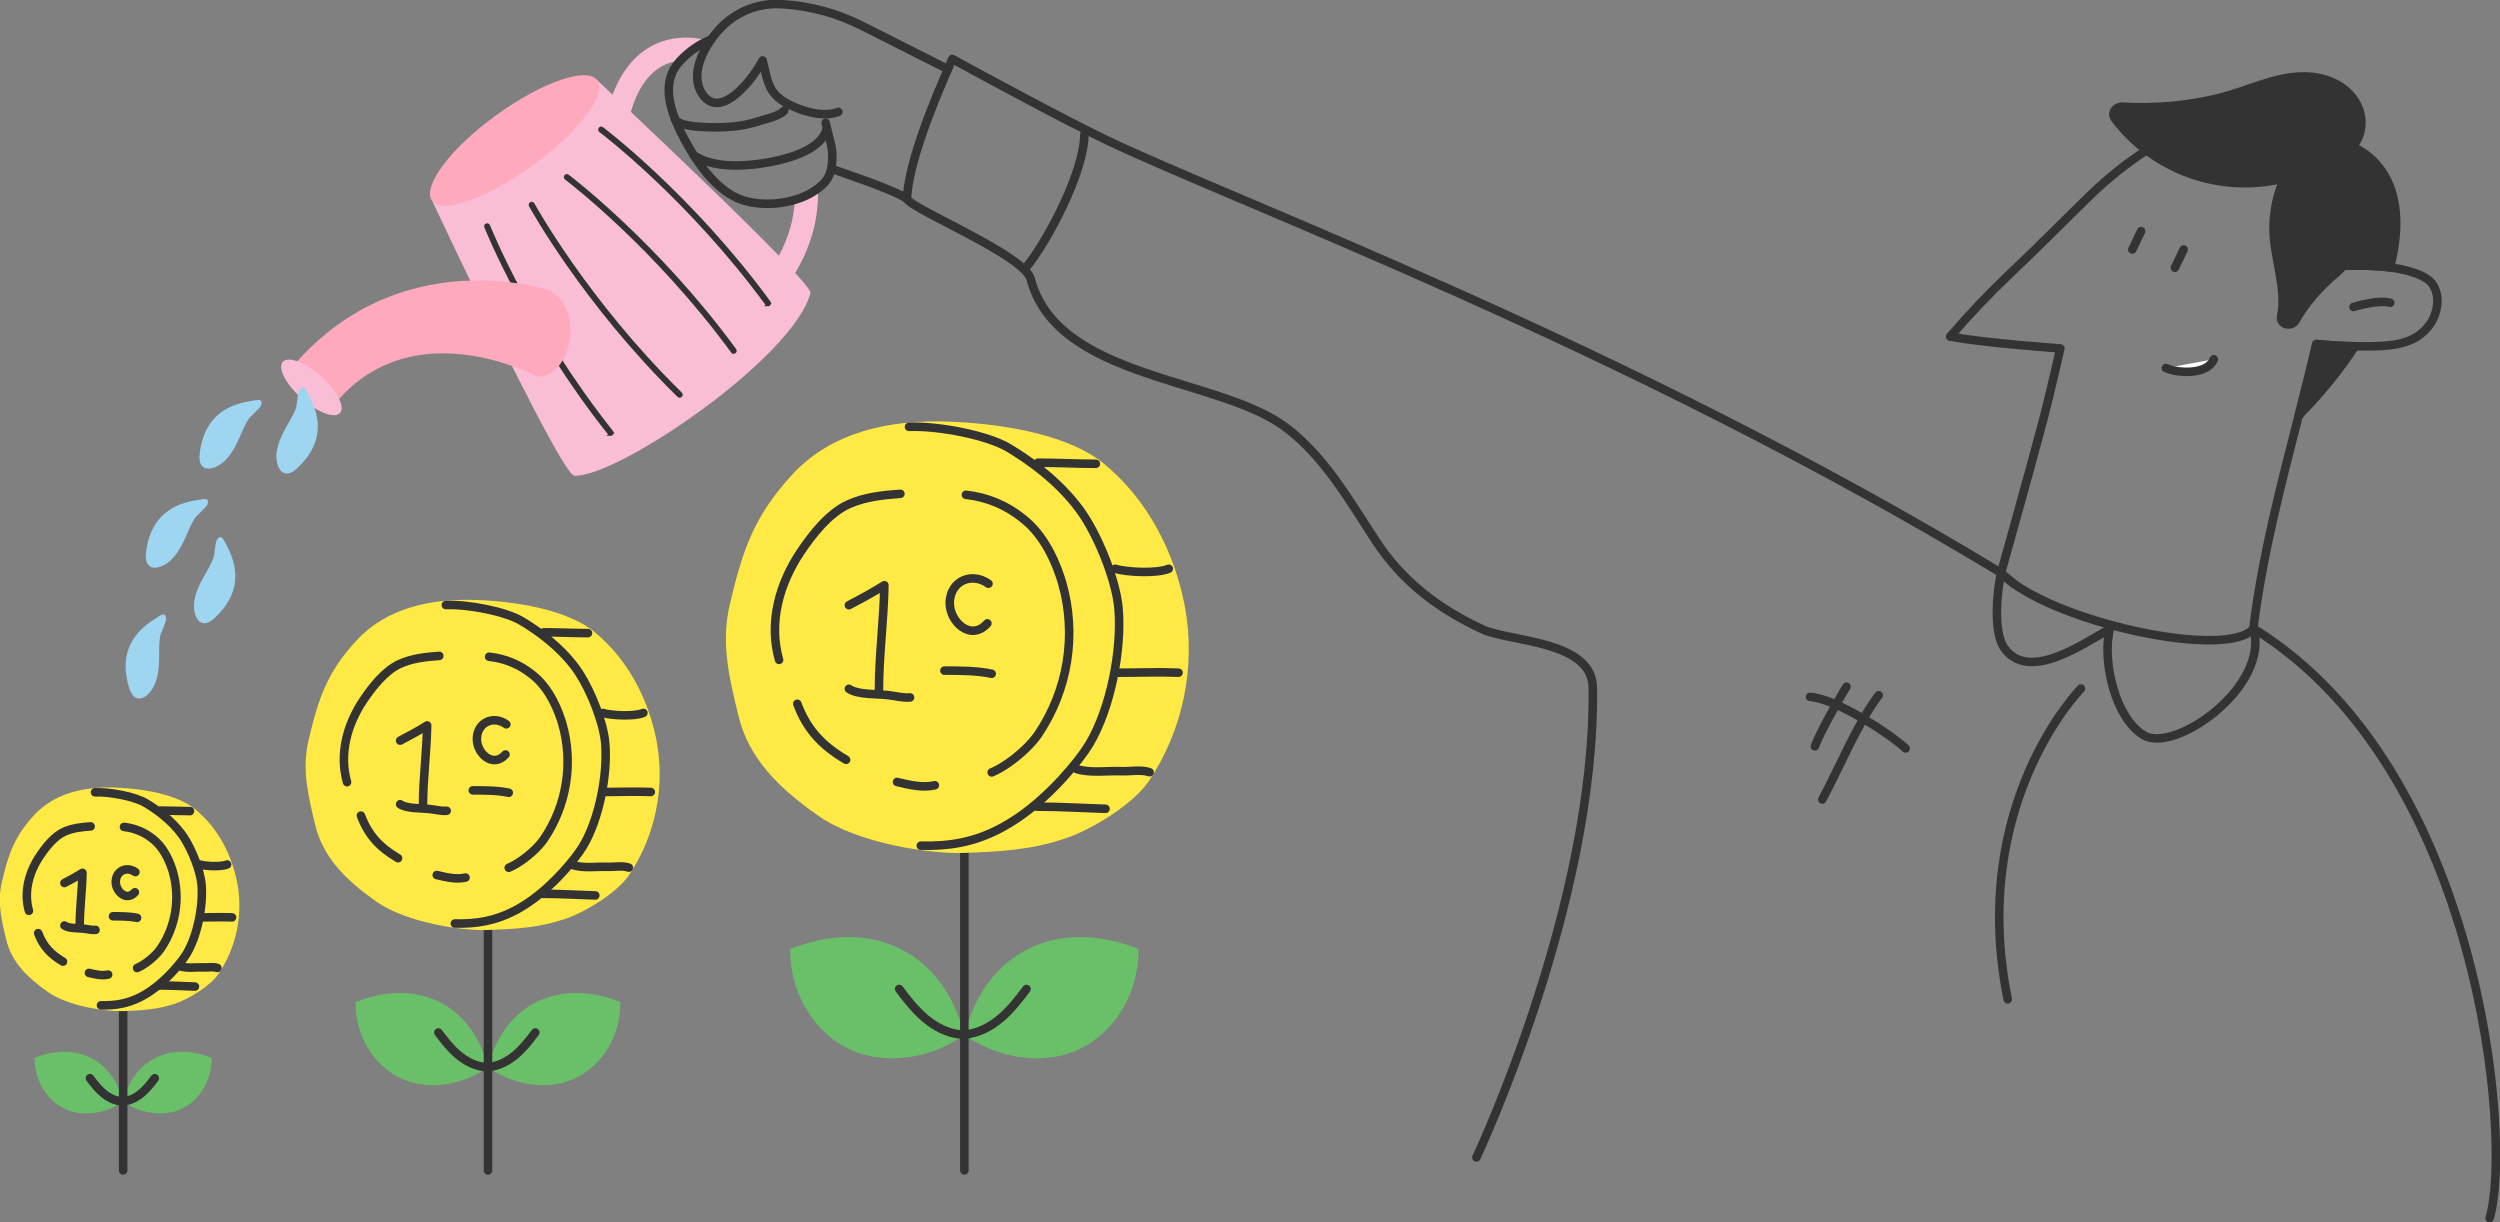<svg width="585" height="286" viewBox="0 0 585 286" fill="none" xmlns="http://www.w3.org/2000/svg">
<rect x="0" y="0" width="585" height="286" fill="#808080" stroke="none"/>
<g clip-path="url(#clip0_1_131)">
<path d="M225.659 242.111C230.554 222.945 247.13 214.419 266.405 222.063C266.529 231.575 261.558 240.888 253.08 245.25C244.601 249.603 233.348 247.744 225.659 242.111Z" fill="#6AC069"/>
<path d="M225.659 242.111C220.764 222.945 204.188 214.419 184.912 222.063C184.789 231.575 189.76 240.888 198.238 245.25C206.716 249.603 217.97 247.744 225.659 242.111Z" fill="#6AC069"/>
<path d="M225.659 198.582V273.88" stroke="#333333" stroke-width="2" stroke-linecap="round" stroke-linejoin="round"/>
<path d="M222.332 99.67C208.237 99.092 195.044 102.07 186.148 111.705C177.432 121.141 174.752 128.86 171.73 141.748C169.648 150.577 171.682 158.591 173.754 167.221C176.092 176.922 182.869 183.617 192.031 190.057C201.194 196.505 218.236 198.886 225.668 198.582C233.975 198.26 240.885 197.937 248.898 195.272C254.933 193.262 264.428 187.477 267.992 182.233C275.862 170.435 278.837 156.059 276.28 142.118C273.866 129.515 267.745 117.575 257.689 109.277C250.333 103.208 236.427 100.249 222.332 99.67Z" fill="#FFE945" stroke="#FFE945" stroke-width="2" stroke-linecap="round" stroke-linejoin="round"/>
<path d="M198.637 161.18C200.643 162.602 205.271 162.365 207.733 162.65C209.539 162.839 211.088 163.332 212.951 163.2M198.637 141.615C201.441 140.155 204.273 138.619 206.944 136.94C206.811 145.162 205.671 153.384 205.671 161.682M215.46 197.89C222.171 198.061 227.778 197.055 233.51 194.144C235.097 193.338 236.694 192.38 238.328 191.27C245.856 186.14 252.557 177.994 254.857 174.172C259.866 165.874 262.575 151.952 261.729 142.327C261.187 136.153 257.49 126.651 253.707 120.809C253.365 120.287 253.042 119.794 252.699 119.339C247.719 112.539 240.933 107.76 236.066 104.829C231.209 101.899 219.737 99.604 212.704 99.879" stroke="#333333" stroke-width="2" stroke-linecap="round" stroke-linejoin="round"/>
<path d="M182.299 154.409C179.789 145.646 182.403 136.513 187.327 129.164C190.026 125.124 193.961 120.117 198.438 118.059C202.353 116.276 206.545 115.849 210.689 115.555M220.992 156.922C224.442 156.922 228.643 156.922 232.055 157.661M231.304 136.589C227.332 133.773 222.456 135.963 222.247 140.857C222.037 145.352 227.132 150.274 231.048 145.864" stroke="#333333" stroke-width="2" stroke-linecap="round" stroke-linejoin="round"/>
<path d="M258.687 189.26C253.441 189.099 247.985 188.757 242.605 188.757M269 180.696C269 180.696 268.981 180.696 268.971 180.696C267.089 180.023 264.495 180.535 262.47 180.459C258.982 180.317 255.247 180.971 251.92 179.957M261.7 157.415C266.405 157.415 271.29 157.216 275.777 157.415M260.949 133.09C263.611 133.905 270.701 134.266 273.486 133.09M256.425 108.528C251.892 108.528 247.434 108.272 242.862 108.272M186.566 164.679C188.809 170.682 192.279 174.428 197.981 177.795M209.91 182.982C212.742 183.655 215.888 184.433 218.758 183.75M232.055 180.744C233.234 180.26 234.546 179.511 235.867 178.591C238.604 176.704 241.351 174.134 242.881 171.905C249.943 161.483 252.015 148.481 248.546 136.409C248.413 135.944 248.27 135.489 248.118 135.024C246.407 129.856 243.584 124.602 239.307 121.302C235.506 118.21 230.896 116.304 226.029 115.783" stroke="#333333" stroke-width="2" stroke-linecap="round" stroke-linejoin="round"/>
<path d="M225.744 242.073C228.824 241.817 231.704 240.319 234.07 238.337C236.437 236.354 238.357 233.898 240.201 231.423" stroke="#333333" stroke-width="2" stroke-linecap="round" stroke-linejoin="round"/>
<path d="M224.87 242.073C221.79 241.817 218.91 240.319 216.544 238.337C214.177 236.354 212.257 233.898 210.413 231.423" stroke="#333333" stroke-width="2" stroke-linecap="round" stroke-linejoin="round"/>
<path d="M114.189 249.717C117.905 235.141 130.517 228.663 145.174 234.477C145.269 241.713 141.486 248.787 135.042 252.106C128.598 255.416 120.043 254.003 114.189 249.726V249.717Z" fill="#6AC069"/>
<path d="M114.189 249.717C110.472 235.141 97.86 228.663 83.204 234.477C83.108 241.713 86.891 248.787 93.335 252.106C99.779 255.416 108.334 254.003 114.189 249.726V249.717Z" fill="#6AC069"/>
<path d="M114.189 216.629V273.88" stroke="#333333" stroke-width="2" stroke-linecap="round" stroke-linejoin="round"/>
<path d="M111.66 141.407C100.949 140.971 90.912 143.228 84.144 150.558C77.52 157.737 75.476 163.607 73.186 173.404C71.608 180.118 73.148 186.206 74.725 192.769C76.503 200.147 81.654 205.23 88.621 210.133C95.588 215.036 108.552 216.847 114.198 216.62C120.509 216.373 125.775 216.136 131.858 214.106C136.448 212.58 143.662 208.179 146.381 204.196C152.369 195.225 154.621 184.291 152.682 173.688C150.848 164.101 146.191 155.025 138.549 148.709C132.951 144.091 122.382 141.843 111.67 141.397L111.66 141.407Z" fill="#FFE945" stroke="#FFE945" stroke-width="2" stroke-linecap="round" stroke-linejoin="round"/>
<path d="M93.63 188.188C95.16 189.269 98.677 189.089 100.549 189.307C101.918 189.45 103.106 189.829 104.522 189.725M93.63 173.309C95.759 172.199 97.917 171.033 99.951 169.753C99.846 176.002 98.981 182.252 98.981 188.568M106.433 216.098C111.527 216.231 115.795 215.463 120.157 213.253C121.365 212.646 122.581 211.916 123.817 211.062C129.539 207.155 134.633 200.962 136.391 198.061C140.203 191.754 142.256 181.161 141.619 173.849C141.21 169.155 138.397 161.929 135.517 157.491C135.26 157.092 135.004 156.722 134.747 156.372C130.964 151.203 125.803 147.571 122.096 145.342C118.399 143.114 109.683 141.369 104.332 141.577" stroke="#333333" stroke-width="2" stroke-linecap="round" stroke-linejoin="round"/>
<path d="M81.207 183.029C79.297 176.363 81.284 169.421 85.028 163.835C87.081 160.762 90.075 156.95 93.478 155.385C96.453 154.029 99.637 153.707 102.792 153.479M110.634 184.945C113.257 184.945 116.451 184.945 119.045 185.505M118.475 169.487C115.453 167.344 111.746 169.013 111.594 172.74C111.432 176.163 115.31 179.9 118.285 176.552" stroke="#333333" stroke-width="2" stroke-linecap="round" stroke-linejoin="round"/>
<path d="M139.3 209.535C135.308 209.412 131.164 209.156 127.067 209.156M147.141 203.02C147.141 203.02 147.132 203.02 147.122 203.02C145.687 202.508 143.719 202.897 142.18 202.84C139.528 202.726 136.686 203.229 134.158 202.461M141.59 185.324C145.164 185.324 148.88 185.173 152.293 185.324M141.02 166.822C143.045 167.439 148.434 167.714 150.553 166.822M137.579 148.149C134.129 148.149 130.736 147.96 127.267 147.96M84.458 190.844C86.169 195.415 88.802 198.26 93.145 200.82M102.203 204.756C104.361 205.268 106.746 205.865 108.932 205.344M119.045 203.058C119.939 202.688 120.937 202.119 121.944 201.427C124.026 199.995 126.117 198.042 127.276 196.344C132.647 188.416 134.215 178.534 131.582 169.354C131.477 169.003 131.373 168.653 131.249 168.302C129.947 164.376 127.799 160.374 124.549 157.87C121.659 155.518 118.152 154.067 114.455 153.678" stroke="#333333" stroke-width="2" stroke-linecap="round" stroke-linejoin="round"/>
<path d="M114.255 249.698C116.603 249.498 118.789 248.37 120.585 246.862C122.391 245.354 123.845 243.486 125.252 241.608" stroke="#333333" stroke-width="2" stroke-linecap="round" stroke-linejoin="round"/>
<path d="M113.58 249.698C111.233 249.498 109.047 248.37 107.25 246.862C105.444 245.354 103.99 243.486 102.583 241.608" stroke="#333333" stroke-width="2" stroke-linecap="round" stroke-linejoin="round"/>
<path d="M28.818 257.73C31.308 247.981 39.739 243.647 49.538 247.535C49.605 252.372 47.076 257.104 42.761 259.323C38.446 261.542 32.734 260.585 28.818 257.73Z" fill="#6AC069"/>
<path d="M28.818 257.73C26.328 247.981 17.897 243.647 8.098 247.535C8.031 252.372 10.56 257.104 14.875 259.323C19.19 261.542 24.902 260.585 28.818 257.73Z" fill="#6AC069"/>
<path d="M28.818 235.596V273.88" stroke="#333333" stroke-width="2" stroke-linecap="round" stroke-linejoin="round"/>
<path d="M27.126 185.296C19.96 185.002 13.249 186.519 8.725 191.413C4.296 196.211 2.927 200.137 1.397 206.69C0.342 211.176 1.378 215.254 2.424 219.645C3.612 224.576 7.062 227.981 11.719 231.262C16.377 234.543 25.045 235.748 28.818 235.596C33.038 235.435 36.555 235.273 40.632 233.908C43.702 232.884 48.531 229.944 50.346 227.279C54.347 221.285 55.859 213.964 54.556 206.88C53.33 200.469 50.213 194.4 45.099 190.18C41.355 187.098 34.293 185.59 27.126 185.296Z" fill="#FFE945" stroke="#FFE945" stroke-width="2" stroke-linecap="round" stroke-linejoin="round"/>
<path d="M15.074 216.572C16.091 217.293 18.448 217.17 19.703 217.321C20.625 217.416 21.414 217.672 22.355 217.596M15.074 206.624C16.5 205.884 17.945 205.097 19.294 204.244C19.228 208.426 18.648 212.608 18.648 216.828M23.628 235.245C27.041 235.33 29.892 234.818 32.81 233.339C33.618 232.931 34.435 232.447 35.262 231.878C39.093 229.27 42.495 225.126 43.664 223.182C46.212 218.962 47.59 211.887 47.162 206.984C46.886 203.845 45.004 199.018 43.084 196.041C42.913 195.775 42.742 195.528 42.571 195.291C40.043 191.83 36.583 189.402 34.112 187.913C31.641 186.424 25.805 185.258 22.231 185.4" stroke="#333333" stroke-width="2" stroke-linecap="round" stroke-linejoin="round"/>
<path d="M6.767 213.13C5.494 208.672 6.815 204.026 9.324 200.289C10.693 198.231 12.698 195.69 14.979 194.647C16.975 193.736 19.104 193.527 21.205 193.376M26.442 214.41C28.2 214.41 30.339 214.41 32.069 214.78M31.688 204.073C29.664 202.641 27.193 203.751 27.088 206.245C26.984 208.53 29.569 211.034 31.565 208.786" stroke="#333333" stroke-width="2" stroke-linecap="round" stroke-linejoin="round"/>
<path d="M45.613 230.854C42.942 230.769 40.176 230.598 37.439 230.598M50.859 226.501C50.859 226.501 50.859 226.501 50.85 226.501C49.89 226.16 48.578 226.416 47.542 226.378C45.765 226.302 43.873 226.643 42.172 226.122M47.143 214.666C49.538 214.666 52.019 214.571 54.3 214.666M46.763 202.29C48.112 202.707 51.724 202.888 53.14 202.29M44.463 189.801C42.153 189.801 39.891 189.668 37.562 189.668M8.934 218.355C10.075 221.409 11.843 223.315 14.742 225.022M20.806 227.658C22.241 228 23.847 228.398 25.301 228.047M32.069 226.52C32.667 226.274 33.333 225.894 34.008 225.43C35.395 224.472 36.792 223.163 37.572 222.035C41.164 216.733 42.21 210.123 40.452 203.988C40.385 203.751 40.309 203.523 40.233 203.286C39.359 200.659 37.923 197.985 35.756 196.306C33.827 194.732 31.479 193.765 29.008 193.499" stroke="#333333" stroke-width="2" stroke-linecap="round" stroke-linejoin="round"/>
<path d="M28.856 257.711C30.424 257.578 31.888 256.82 33.095 255.814C34.302 254.809 35.272 253.557 36.213 252.296" stroke="#333333" stroke-width="2" stroke-linecap="round" stroke-linejoin="round"/>
<path d="M28.409 257.711C26.841 257.578 25.377 256.82 24.17 255.814C22.963 254.809 21.994 253.557 21.053 252.296" stroke="#333333" stroke-width="2" stroke-linecap="round" stroke-linejoin="round"/>
<path d="M165.78 9.512C163.888 10.308 161.16 12.082 159.221 14.187C158.271 14.282 157.359 14.481 156.484 14.794C153.234 15.951 150.686 18.606 148.89 22.656C148.405 23.737 147.977 24.922 147.616 26.184C146.922 28.611 146.457 31.362 146.2 34.406C146.181 34.681 146.153 34.956 146.134 35.24C145.972 37.63 145.943 40.191 146.039 42.922C146.096 44.392 144.945 45.634 143.472 45.681C141.999 45.729 140.763 44.591 140.706 43.121C140.545 38.749 140.706 34.757 141.191 31.153C141.22 30.897 141.258 30.65 141.296 30.394C141.752 27.341 142.427 24.6 143.339 22.153C143.548 21.584 143.776 21.044 144.014 20.503C146.4 15.136 150.087 11.428 154.697 9.777C158.1 8.563 161.883 8.478 165.789 9.512H165.78Z" fill="#F9BDD6"/>
<path d="M186.072 63.871C185.559 64.724 185.007 65.568 184.428 66.412C183.914 67.161 183.088 67.55 182.242 67.55C181.709 67.55 181.177 67.389 180.721 67.067C179.514 66.222 179.219 64.563 180.056 63.368C180.882 62.192 181.605 61.007 182.251 59.831C184.637 55.421 185.777 51.002 186.005 46.772C187.688 46.27 189.247 45.587 190.549 44.714C190.862 44.505 191.147 44.306 191.414 44.098C191.613 50.414 190.111 57.166 186.072 63.871Z" fill="#F9BDD6"/>
<path fill-rule="evenodd" clip-rule="evenodd" d="M101.253 47.256C101.253 47.256 131.221 111.202 134.405 111.325C144.537 111.743 185.682 83.748 189.655 68.565C190.321 66.014 139.566 18.606 139.566 18.606C139.566 18.606 110.159 37.364 101.253 47.246V47.256Z" fill="#F9BDD6"/>
<path d="M142.883 101.624C142.959 101.624 143.026 101.596 143.092 101.548C143.235 101.434 143.263 101.226 143.149 101.083C123.902 76.891 114.398 53.069 114.303 52.832C114.236 52.661 114.036 52.576 113.875 52.642C113.704 52.709 113.618 52.908 113.685 53.069C113.78 53.306 123.322 77.214 142.626 101.491C142.693 101.577 142.788 101.615 142.892 101.615L142.883 101.624Z" fill="#333333" stroke="#333333" stroke-width="0.75" stroke-miterlimit="10"/>
<path d="M179.704 71.296C179.77 71.296 179.837 71.277 179.903 71.23C180.056 71.116 180.084 70.917 179.98 70.765C161.655 45.748 141.087 30.224 140.878 30.062C140.725 29.948 140.526 29.977 140.412 30.129C140.298 30.28 140.336 30.48 140.478 30.593C140.687 30.745 161.179 46.222 179.447 71.154C179.514 71.239 179.609 71.287 179.713 71.287L179.704 71.296Z" fill="#333333" stroke="#333333" stroke-width="0.75" stroke-miterlimit="10"/>
<path d="M171.672 82.42C171.739 82.42 171.806 82.401 171.872 82.354C172.024 82.249 172.053 82.041 171.948 81.889C153.623 56.872 133.055 41.348 132.846 41.186C132.694 41.073 132.485 41.101 132.38 41.253C132.266 41.404 132.304 41.604 132.447 41.717C132.656 41.869 153.148 57.346 171.406 82.278C171.473 82.363 171.577 82.411 171.672 82.411V82.42Z" fill="#333333" stroke="#333333" stroke-width="0.75" stroke-miterlimit="10"/>
<path d="M159.05 92.7C159.136 92.7 159.221 92.662 159.288 92.605C159.421 92.472 159.412 92.264 159.288 92.131C137.209 70.481 124.843 48.005 124.72 47.777C124.634 47.616 124.425 47.559 124.263 47.645C124.102 47.73 124.045 47.938 124.13 48.1C124.254 48.327 136.667 70.888 158.813 92.605C158.879 92.672 158.965 92.7 159.05 92.7Z" fill="#333333" stroke="#333333" stroke-width="0.75" stroke-miterlimit="10"/>
<path fill-rule="evenodd" clip-rule="evenodd" d="M124.634 38.692C135.403 30.925 142.104 22.03 139.746 18.787C137.399 15.543 126.887 19.175 116.118 26.952C105.349 34.719 98.725 43.728 101.082 46.971C103.429 50.215 113.865 46.469 124.634 38.702V38.692Z" fill="#FEAABC"/>
<path fill-rule="evenodd" clip-rule="evenodd" d="M128.398 67.901C136.838 72.055 133.939 88.034 125.803 88.167C125.756 88.139 114.189 81.87 101.072 82.771C93.716 83.274 85.865 86.033 79.278 93.421C77.235 94.398 68.139 86.726 69.422 84.696C77.928 75.146 87.442 70.149 96.31 67.702C113.552 62.941 128.331 67.873 128.398 67.91V67.901Z" fill="#FEAABC"/>
<path fill-rule="evenodd" clip-rule="evenodd" d="M75.163 88.091C71.465 84.791 67.435 83.255 66.171 84.668C64.907 86.081 66.874 89.903 70.572 93.212C74.269 96.512 78.299 98.049 79.563 96.636C80.827 95.223 78.86 91.401 75.163 88.091Z" fill="#F9BDD6"/>
<path d="M46.734 106.081C46.601 107.248 46.63 108.651 47.599 109.324C48.293 109.808 49.243 109.704 50.042 109.429C53.007 108.395 54.718 105.37 55.992 102.506C56.629 101.064 57.227 99.585 58.045 98.238C58.624 97.281 60.896 95.612 61.134 94.739C61.571 93.136 60.174 93.62 58.548 93.867C51.544 94.919 47.542 99.025 46.734 106.091V106.081Z" fill="#9ED5F0"/>
<path d="M34.179 129.259C34.046 130.425 34.074 131.829 35.044 132.502C35.737 132.986 36.688 132.881 37.486 132.606C40.452 131.573 42.163 128.547 43.436 125.683C44.073 124.242 44.672 122.762 45.489 121.416C46.069 120.458 48.34 118.789 48.578 117.916C49.015 116.314 47.618 116.797 45.993 117.044C38.988 118.097 34.986 122.203 34.179 129.268V129.259Z" fill="#9ED5F0"/>
<path d="M30.177 160.801C30.519 161.929 31.109 163.2 32.259 163.427C33.086 163.589 33.922 163.124 34.54 162.555C36.84 160.431 37.211 156.969 37.239 153.84C37.249 152.266 37.201 150.672 37.42 149.108C37.572 147.998 38.988 145.57 38.855 144.669C38.617 143.029 37.524 144.024 36.137 144.897C30.13 148.643 28.096 154.001 30.177 160.801Z" fill="#9ED5F0"/>
<path d="M69.659 109.467C68.804 110.273 67.663 111.098 66.542 110.719C65.743 110.453 65.249 109.637 64.993 108.831C64.052 105.844 65.439 102.658 66.979 99.927C67.749 98.551 68.585 97.186 69.175 95.725C69.593 94.682 69.574 91.875 70.125 91.164C71.142 89.855 71.598 91.259 72.378 92.7C75.733 98.921 74.849 104.583 69.659 109.457V109.467Z" fill="#9ED5F0"/>
<path d="M50.365 144.489C49.51 145.295 48.369 146.12 47.248 145.741C46.449 145.475 45.955 144.66 45.698 143.854C44.757 140.866 46.145 137.68 47.685 134.949C48.455 133.574 49.291 132.208 49.88 130.747C50.298 129.704 50.279 126.897 50.831 126.186C51.848 124.877 52.304 126.281 53.083 127.722C56.438 133.943 55.554 139.605 50.365 144.479V144.489Z" fill="#9ED5F0"/>
<path d="M471.277 136.618C470.146 135.745 469.129 134.882 468.245 134.057C468.245 134.057 474.803 110.756 478.263 97.65C479.603 92.558 482.122 81.529 482.122 81.529C482.122 81.529 464.671 80.315 456.345 78.76C460.775 73.582 465.47 68.65 470.422 63.956C477.132 57.612 482.616 51.997 489.212 45.587C493.223 41.699 497.605 38.209 502.281 35.164C504.943 33.438 507.689 31.855 510.531 30.423C517.622 26.98 526.67 29.342 533.846 31.523C539.748 33.315 545.907 38.853 547.932 44.923C549.377 49.276 548.189 54.88 547.609 59.319C547.485 60.305 547.314 61.272 547.124 62.249C548.635 62.183 550.166 62.145 551.677 62.154C552.95 62.154 554.234 62.183 555.498 62.249H555.564C555.925 62.249 556.277 62.277 556.638 62.296C557.38 62.353 558.264 62.439 559.252 62.571C562.75 63.046 567.302 64.108 569.07 66.327C571.161 68.973 570.439 73.202 568.709 75.734C565.639 80.23 560.659 80.903 555.526 81.026C554.024 81.064 552.523 81.073 551.03 81.026C549.538 81.026 548.037 80.95 546.544 80.855C545.803 80.817 545.062 80.77 544.311 80.704C543.56 80.647 542.809 80.58 542.058 80.504C542.039 80.504 542.02 80.504 542.001 80.504C542.001 80.599 541.973 80.694 541.954 80.799C540.756 85.929 539.463 91.04 538.161 96.162C538.076 96.512 537.981 96.863 537.895 97.214C535.804 105.398 533.685 113.592 531.822 121.843C528.267 137.49 527.297 147.097 527.297 147.097" stroke="#333333" stroke-width="2" stroke-linecap="round" stroke-linejoin="round"/>
<path d="M493.376 148.937H493.366" stroke="#333333" stroke-width="2" stroke-linecap="round" stroke-linejoin="round"/>
<path d="M510.978 58.361L508.925 62.647Z" fill="white"/>
<path d="M510.978 58.361L508.925 62.647" stroke="#333333" stroke-width="2" stroke-linecap="round" stroke-linejoin="round"/>
<path d="M501.017 54.093L498.964 58.38Z" fill="white"/>
<path d="M501.017 54.093L498.964 58.38" stroke="#333333" stroke-width="2" stroke-linecap="round" stroke-linejoin="round"/>
<path d="M506.824 86.119C509.942 87.494 516.652 87.626 518.03 84.07Z" fill="white"/>
<path d="M506.824 86.119C509.942 87.494 516.652 87.626 518.03 84.07" stroke="#333333" stroke-width="2" stroke-linecap="round" stroke-linejoin="round"/>
<path d="M558.558 42.125C556.895 38.664 554.043 35.904 550.527 34.358C552.304 32.234 552.979 29.389 552.342 26.686C550.869 20.702 544.805 17.857 539.083 17.876C532.145 17.886 525.663 21.395 519.019 22.988C511.691 24.742 504.144 25.406 496.626 24.96C495.181 24.875 493.87 26.421 494.887 27.748C504.078 39.906 519.656 45.425 534.473 41.755C532.81 45.549 531.964 49.655 532.002 53.799C532.059 59.964 535.139 67.768 533.799 73.933C533.352 75.99 536.26 76.664 537.182 74.976C539.406 70.879 543.094 66.886 546.544 63.975C547.191 63.425 547.799 62.827 548.379 62.211C551.164 62.135 553.958 62.107 556.705 62.315C557.427 62.363 558.311 62.458 559.271 62.581L559.385 62.154C560.972 55.648 561.59 48.28 558.577 42.116L558.558 42.125Z" fill="#333333" stroke="#333333" stroke-width="2" stroke-linecap="round" stroke-linejoin="round"/>
<path d="M541.992 80.779C540.718 86.27 539.321 91.742 537.924 97.214C538.152 97.072 538.342 96.863 538.465 96.617C543.17 91.847 547.39 86.631 551.068 81.026C548.056 80.988 545.09 80.817 542.096 80.495C542.039 80.58 542.011 80.675 541.992 80.779Z" fill="#333333" stroke="#333333" stroke-width="2" stroke-linecap="round" stroke-linejoin="round"/>
<path d="M550.707 71.837C550.707 71.837 556.325 70.044 559.309 70.85Z" fill="white"/>
<path d="M550.707 71.837C550.707 71.837 556.325 70.044 559.309 70.85" stroke="#333333" stroke-width="2" stroke-linecap="round" stroke-linejoin="round"/>
<path d="M345.484 270.836C345.484 270.836 373.446 211.574 372.714 160.876C372.553 149.828 353.182 150.198 346.9 147.268C336.521 142.44 328.138 136.039 321.893 126.508C315.82 117.224 310.012 106.963 301.002 100.107C285.272 88.148 247.434 88.935 241.17 65.265C239.916 60.532 220.726 52.092 214.301 48.176C213.141 47.474 212.4 46.914 212.248 46.554C212.523 35.933 222.646 14.566 222.845 13.798C222.845 13.798 223.387 14.102 224.357 14.633C229.831 17.62 248.841 27.929 258.744 32.689C288.285 46.914 380.565 80.912 468.245 134.048C479.052 145.314 521.129 154.627 527.326 147.087" stroke="#333333" stroke-width="2" stroke-linecap="round" stroke-linejoin="round"/>
<path d="M527.326 147.087C580.79 180.071 587.909 267.716 582.567 285.042" stroke="#333333" stroke-width="2" stroke-linecap="round" stroke-linejoin="round"/>
<path d="M432.071 160.687C432.071 160.687 426.463 169.99 424.676 174.646" stroke="#333333" stroke-width="2" stroke-linecap="round" stroke-linejoin="round"/>
<path d="M439.608 162.688C434.741 169.079 430.331 179.824 426.415 187.079" stroke="#333333" stroke-width="2" stroke-linecap="round" stroke-linejoin="round"/>
<path d="M423.555 163.067C429.761 163.513 442.63 171.972 445.909 175.13" stroke="#333333" stroke-width="2" stroke-linecap="round" stroke-linejoin="round"/>
<path d="M253.735 31.551C253.659 40.418 244.934 56.777 240.011 62.695" stroke="#333333" stroke-width="2" stroke-linecap="round" stroke-linejoin="round"/>
<path d="M196.166 26.174C193.115 27.398 188.724 26.383 185.302 24.78C185.16 24.723 185.026 24.657 184.893 24.59C180.863 22.618 179.961 20.427 179.219 17.383C178.982 16.397 178.763 15.325 178.449 14.14C178.212 14.623 177.889 15.202 177.48 15.837C176.662 17.127 175.541 18.673 174.267 20.067C171.102 23.509 167.025 26.079 164.316 21.983C162.833 19.735 162.9 17.042 163.717 14.472C164.268 12.736 165.162 11.067 166.16 9.597C166.236 9.474 166.321 9.36 166.397 9.246C166.968 8.44 167.547 7.719 168.127 7.094C171.967 2.722 177.67 0.465 183.468 1.024C189.75 1.441 195.9 3.111 201.536 5.956C207.942 9.18 221.505 16.027 221.505 16.027" stroke="#333333" stroke-width="2" stroke-linecap="round" stroke-linejoin="round"/>
<path d="M193.2 28.725C193.286 29.199 193.391 29.645 193.495 30.072C194.132 32.689 194.978 34.719 194.731 37.801C194.683 38.417 194.607 38.958 194.503 39.47C194.084 41.509 193.172 42.77 191.395 44.088C191.128 44.297 190.843 44.496 190.53 44.705C189.237 45.577 187.669 46.26 185.986 46.763C181.348 48.138 175.721 48.052 171.787 45.994C167.994 44.003 164.82 40.228 162.32 36.302C161.179 34.501 160.181 32.67 159.326 30.954C158.87 30.034 158.423 29.048 158.024 28.023V28.004C156.617 24.467 155.781 20.446 157.321 16.947C157.739 15.989 158.404 15.06 159.221 14.168C161.16 12.063 163.888 10.29 165.78 9.493C165.998 9.389 166.207 9.303 166.407 9.237" stroke="#333333" stroke-width="2" stroke-linecap="round" stroke-linejoin="round"/>
<path d="M194.512 39.479C195.234 39.802 209.624 44.458 212.248 46.563" stroke="#333333" stroke-width="2" stroke-linecap="round" stroke-linejoin="round"/>
<path d="M183.534 25.852C182.232 27.293 179.077 27.834 177.204 28.469C175.018 29.161 172.756 29.569 170.465 29.692C168.032 29.911 158.594 30.015 157.929 27.805" stroke="#333333" stroke-width="2" stroke-linecap="round" stroke-linejoin="round"/>
<path d="M193.495 30.072C193.02 31.94 191.642 33.41 189.826 34.567C188.382 35.496 186.652 36.208 184.884 36.767C182.014 37.678 179.039 38.161 176.948 38.427C172.366 38.996 166.207 38.996 162.339 36.312" stroke="#333333" stroke-width="2" stroke-linecap="round" stroke-linejoin="round"/>
<path d="M486.941 161.123C486.941 161.123 460.518 187.961 469.804 233.841" stroke="#333333" stroke-width="2" stroke-linecap="round" stroke-linejoin="round"/>
<path d="M468.245 134.057C467.342 138.154 466.316 147.884 468.996 151.649C474.879 159.89 487.91 150.226 493.651 147.249C491.874 154.996 495.058 168.302 501.768 172.123C509.001 176.249 531.147 160.677 527.326 147.087" stroke="#333333" stroke-width="2" stroke-linecap="round" stroke-linejoin="round"/>
</g>
<defs>
<clipPath id="clip0_1_131">
<rect width="585" height="286" fill="white"/>
</clipPath>
</defs>
</svg>
